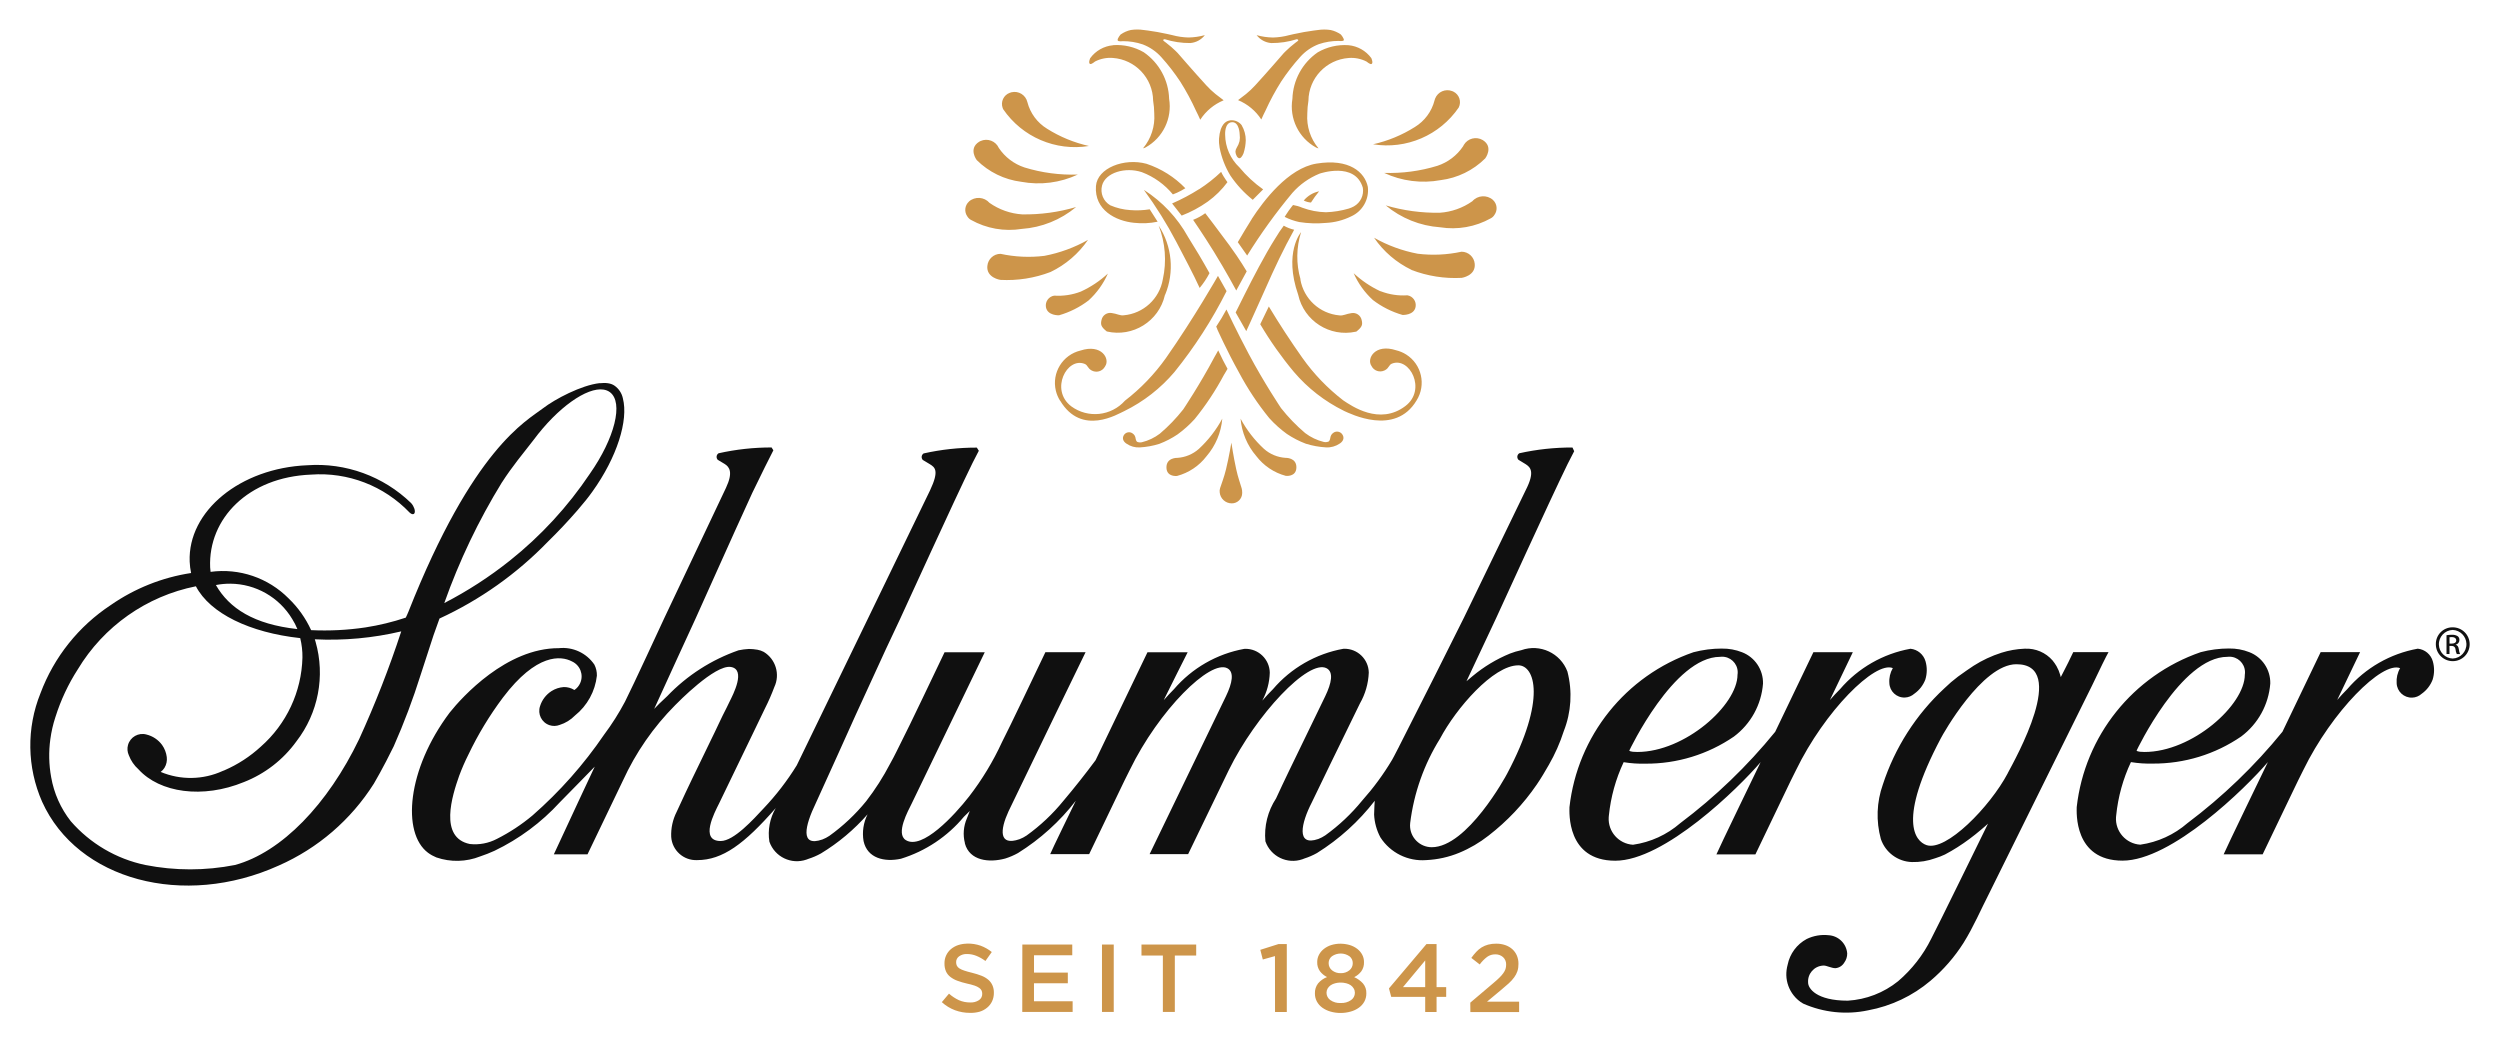 <?xml version="1.0" encoding="UTF-8"?> <svg xmlns="http://www.w3.org/2000/svg" id="svg1923" viewBox="0 0 1024 427"><defs><style> .cls-1 { fill: #cd954a; } .cls-2 { fill: #101010; } </style></defs><path id="path1806" class="cls-2" d="M245.62,156.93c-7.5.85-18.26,6.5-23.26,10.35-6.67,5.12-28.56,16.18-55.1,83.37-.31.83-.7,1.55-1.05,2.33-5.38,1.8-10.9,3.14-16.51,4.01-7.37,1.1-14.82,1.47-22.26,1.12-2.22-4.87-5.34-9.27-9.2-12.98-8.36-8.45-20.2-12.49-31.98-10.9-.08-.61-.14-1.23-.18-1.84-.83-19.95,15.57-36.96,41.31-37.99,15.11-1.11,29.92,4.59,40.38,15.54.65.59,1.28.84,1.71.58.69-.4.56-1.9-.29-3.36-.23-.4-.51-.78-.82-1.12-11.33-10.96-26.78-16.59-42.5-15.47-27.44,1.12-49.01,18.79-48.18,39.5.07,1.56.26,3.11.58,4.64-11.81,1.8-23.05,6.28-32.87,13.1-13.19,8.68-23.28,21.33-28.81,36.12-5.79,14.3-5.55,30.34.66,44.46,14.49,32.08,57.95,43.77,96.94,26.13,16.03-7.06,29.59-18.74,38.95-33.55,0,0,3.84-6.49,8.13-15.29,4.23-9.56,7.91-19.34,11.04-29.31,1.15-3.58,5.27-16.2,5.27-16.2l2.44-6.82c16.61-7.65,31.66-18.32,44.38-31.46,4.21-4.11,8.25-8.4,12.11-12.85,1.23-1.42,2.34-2.76,3.48-4.17.88-1.1,1.76-2.25,2.6-3.43,10.21-14.22,14.84-29.3,12.55-38.22-.43-2.13-1.67-4.01-3.44-5.25-1.45-1.03-3.58-1.28-6.08-1h0ZM247.23,159.58c.97.15,1.84.5,2.59,1.05,5.67,4.22,1.97,18.87-8.2,33.4-9.03,13.49-20.09,25.49-32.79,35.6-8.36,6.66-17.35,12.48-26.85,17.38,6.11-17.27,14.03-33.85,23.62-49.45h.02c4.08-6.37,8.71-11.92,12.95-17.38,9.9-13.32,21.85-21.68,28.66-20.6h0ZM316.12,183.28c-7.33-.02-14.64.78-21.79,2.38-.82.52-1.06,1.6-.54,2.42.06.09.13.18.2.26l2.85,1.71c1.98,1.24,3.51,3.42.52,9.78-8.47,17.9-23.7,50-25.14,53.08-1.97,4.2-12.6,27.32-16.22,34.5-2.5,4.72-5.36,9.24-8.57,13.52-8.32,12.21-18.16,23.32-29.28,33.05-4.49,3.77-9.4,7-14.63,9.64-3.4,1.78-7.26,2.51-11.07,2.09-12.78-2.59-7.19-19.94-4.38-27.92,1.1-2.96,2.36-5.86,3.78-8.68,3.93-8.24,8.67-16.07,14.15-23.38,13.78-18.21,23.79-17.17,28.26-14.82,3.39,1.53,4.91,5.52,3.38,8.91-.51,1.14-1.33,2.11-2.36,2.81-1.3-.82-2.82-1.25-4.37-1.21-1.79.13-3.53.7-5.04,1.67-2.22,1.44-3.87,3.61-4.66,6.14-1.09,3.21.63,6.7,3.84,7.79,1.37.47,2.86.43,4.21-.1,2.37-.74,4.52-2.07,6.26-3.85,5.03-4.03,8.26-9.9,8.97-16.31.04-1.58-.32-3.14-1.03-4.54-3.24-4.76-8.84-7.35-14.57-6.73-21.44-.06-39.6,19.99-44.69,26.38-17.54,23.31-19.65,49.32-8.89,57.41,1.06.78,2.21,1.42,3.43,1.92,5.84,2.01,12.22,1.86,17.96-.42,1.99-.66,3.94-1.43,5.85-2.3,10.11-4.85,19.2-11.6,26.77-19.87,2.87-2.86,14.29-14.6,14.29-14.6,0,0-11.21,23.89-16.75,35.92h13.79c.27-.49,13.74-28.69,14.49-30.17,5.25-11.49,12.51-21.97,21.42-30.93.98-.99,16.24-16.64,22.76-15.65,6.37.97.96,11.3-.47,14.18l-1.21,2.49c-2.28,4.35-4.23,8.87-6.43,13.24-1.66,3.39-3.32,6.79-4.93,10.19-1.85,3.86-3.77,7.7-5.56,11.58-1.08,2.25-3.45,7.38-3.56,7.68-1.61,3.17-2.38,6.7-2.23,10.25.37,5.53,5.09,9.75,10.62,9.51,10.42,0,19.37-6.63,32.2-21.31-2.43,4.15-3.35,9.02-2.6,13.77,2.17,6.22,8.98,9.5,15.2,7.32.24-.08.48-.18.71-.27,1.81-.57,3.56-1.32,5.22-2.25,7.14-4.33,13.58-9.74,19.09-16.02-1.71,3.38-2.28,7.23-1.65,10.96,1.53,7.09,8.62,8.69,15.31,7.24,10.08-3.11,19.04-9.08,25.79-17.2l2.41-2.36s-.88,2.31-1.18,3.02c-1.39,3.19-1.69,6.75-.82,10.12v.18c1.94,7.04,9.84,7.98,16.55,6.14,1.81-.57,3.56-1.32,5.22-2.25,9.09-5.68,17.1-12.92,23.65-21.4-.92,1.9-10.09,20.7-10.49,21.87h15.96c8.85-18.33,14.8-31,16.64-34.48,11.94-24.53,33.04-45.42,40-41.65,2.85,1.56,2.03,5.97-.61,11.46l-31.27,64.67h15.78l16.68-34.48c11.06-22.53,32.66-45.65,40.08-41.65,2.86,1.56,2.03,5.97-.61,11.46l-9.7,20.01c-3.52,7.27-7.07,14.51-10.43,21.83-3.41,5.19-4.95,11.38-4.37,17.56,2.16,6.22,8.96,9.51,15.18,7.35.25-.09.5-.18.74-.29,1.81-.57,3.56-1.33,5.22-2.26,9.09-5.68,17.1-12.92,23.65-21.4,0,0-.26,3.66-.26,5.64.15,3.26,1.03,6.45,2.57,9.33,4.06,6.33,11.28,9.92,18.79,9.33,4.65-.22,9.23-1.23,13.53-3.01,4.3-1.78,8.34-4.15,12-7.03,7.62-5.89,14.28-12.94,19.72-20.89,1.8-2.62,3.4-5.36,4.96-8.08,2.52-4.37,4.57-8.99,6.11-13.79,3.08-7.78,3.6-16.33,1.5-24.43-2.84-7.58-11.24-11.48-18.87-8.76-1.59.34-3.14.8-4.66,1.39-5.55,2.28-10.72,5.4-15.33,9.25-.43.38-1.48,1.25-2.49,2.09,4-8.56,8.02-17.11,12.06-25.66,1.75-3.7,21.53-47.29,29.38-63.34l2.68-5.22-.7-1.52c-7.32-.02-14.63.77-21.78,2.36-.82.52-1.06,1.6-.54,2.42.06.09.13.18.2.26l2.85,1.73c2.07,1.31,4.01,3.1.1,10.75-8.74,18.06-23.82,49.12-25.27,52.15-1.9,3.98-21.14,42.16-26.3,52.25l-.05.07-.32.68-.36.68c-1.24,2.48-2.21,4.2-2.41,4.58-3.55,5.96-7.67,11.56-12.29,16.73-4.38,5.38-9.45,10.16-15.08,14.21-.89.6-1.85,1.1-2.86,1.49-9.27,3.21-6.96-6.62-2.67-14.95l7.36-15.23,12.37-25.35c2.21-3.86,3.45-8.19,3.62-12.63-.1-5.48-4.62-9.85-10.1-9.76-.1,0-.2,0-.31.01-11.24,2.03-21.42,7.88-28.84,16.55-1.56,1.55-3,3.12-4.37,4.69,1.91-3.53,2.96-7.45,3.07-11.46-.1-5.48-4.62-9.85-10.1-9.76-.1,0-.2,0-.31.01-11.24,2.03-21.43,7.88-28.86,16.55-1.43,1.43-2.81,2.91-4.14,4.45l.55-1.18c1.99-4.14,8.31-16.54,9.22-18.41h-16.46l-21.26,44.22c-4.22,5.68-8.61,11.23-13.18,16.64-4.37,5.38-9.44,10.15-15.07,14.19-.9.61-1.86,1.11-2.88,1.5-8.56,2.96-8.03-3.77-4.53-11.38l3.2-6.63c6.62-13.83,27.46-56.74,28.37-58.57h-16.46c-3.18,6.62-14.9,31.33-17.8,36.88-3.62,7.86-8.11,15.29-13.4,22.15-6.14,7.89-19.31,22.06-25.96,17.93-4.29-2.66.99-12.07,2.39-14.95,2.2-4.54,29.35-60.79,29.94-62h-16.46c-3.18,6.62-14.9,31.33-17.8,36.88-1.2,2.29-2.47,5.19-4.51,8.79-2.81,5.39-6.08,10.53-9.8,15.34-4.37,5.38-9.44,10.15-15.07,14.19-.89.6-1.85,1.1-2.86,1.49-9.27,3.21-7.21-5.53-2.67-14.95,1.39-2.89,16.3-36.05,16.3-36.05,0,0,7.05-15.4,12.42-27.06,2.69-5.74,4.96-10.58,5.79-12.3,1.8-3.77,22.07-48.45,29.71-63.97.83-1.66,1.58-3.06,2.36-4.58l.05-.08.11-.24-.82-1.28c-7.32-.02-14.63.78-21.78,2.38-.82.52-1.06,1.6-.54,2.42.06.09.13.18.2.26l2.85,1.71c2.07,1.31,4.02,2.49.1,10.77-8.74,18.06-23.82,49.12-25.27,52.15l-.11.23-29.2,60.21c-3.9,6.33-8.45,12.23-13.56,17.62-4.14,4.44-12.16,13.39-17.61,13.39-8.74,0-2.49-11.69-.7-15.28l14.34-29.67c1.52-3.14,3.04-6.29,4.54-9.43,1.43-2.82,2.69-5.72,3.8-8.68,2.45-5.2.59-11.41-4.32-14.4-.81-.43-1.67-.73-2.57-.89-1.15-.2-2.32-.31-3.49-.32-1.44.07-2.86.25-4.27.55-11.08,3.86-21.1,10.29-29.21,18.77-.43.37-2.58,2.4-3.23,3.06-.65.65-2.12,2.17-2.12,2.17,4.14-9.01,14.9-32.68,16.94-36.97,1.41-3.01,14.29-32.01,23.25-51.52,4.51-9.32,6.37-13,8.63-17.43l-.71-1.11ZM94.36,239.08c10.38.08,19.97,5.55,25.32,14.45.83,1.31,1.54,2.7,2.13,4.14-17.76-1.93-27.92-8.49-33.38-18.04,1.95-.38,3.94-.57,5.93-.55ZM80.24,240.14c5.79,11.12,22.08,18.99,42.73,21.23.64,2.61.95,5.29.91,7.97-.35,14.01-6.53,27.23-17.06,36.49-4.39,4.04-9.42,7.31-14.89,9.68-.23.11-.47.2-.71.27-8.04,3.68-17.26,3.82-25.41.4.62-.45,1.14-1.02,1.55-1.67.81-1.32,1.14-2.88.95-4.41-.22-1.79-.88-3.5-1.92-4.96-1.56-2.14-3.83-3.65-6.4-4.28-3.27-.91-6.65,1.01-7.56,4.28-.39,1.39-.27,2.88.33,4.19.83,2.22,2.19,4.21,3.96,5.79,8.74,9.61,26.3,12.14,43.17,5.22,8.63-3.38,16.1-9.17,21.52-16.68,8.95-11.58,11.87-26.73,7.84-40.81-.11-.33-.19-.65-.31-.99,11.9.59,23.82-.51,35.41-3.25-4.92,15.02-10.68,29.76-17.25,44.14-12.83,26.69-31.74,46.3-50.81,51.54-12.15,2.4-24.65,2.4-36.8,0-11.85-2.49-22.57-8.79-30.51-17.93-4.12-5.25-6.88-11.44-8.02-18.01-.94-5.15-1.06-10.42-.34-15.6.41-3.03,1.09-6.02,2.04-8.92l.08-.24c2.16-6.84,5.22-13.37,9.1-19.4,10.62-17.66,28.19-30.02,48.4-34.05h0ZM913.06,265.62c-3.93,0-7.84.51-11.64,1.5-27.77,9.59-47.54,34.3-50.8,63.49,0,1.87-1.3,21.91,18.77,21.91s50.42-29.69,59.54-40.38c0,0-17.73,36.6-18.12,37.8h15.97c8.85-18.33,14.8-31,16.64-34.48,11.77-24.16,32.4-44.76,39.67-41.78-1.09,1.86-1.58,4.01-1.42,6.16.13,3.39,2.98,6.03,6.37,5.91,1.44-.05,2.81-.61,3.88-1.58,2.04-1.44,3.6-3.46,4.49-5.79.76-2.44.78-5.06.07-7.52-.8-2.82-3.24-4.87-6.16-5.16-11.24,2.03-21.43,7.88-28.86,16.55-1.43,1.43-2.81,2.91-4.14,4.45l9.38-19.59h-16.15l-15.65,32.61c-11.4,14.01-24.46,26.58-38.9,37.43-5.46,4.74-12.18,7.81-19.34,8.83-5.85-.37-10.3-5.41-9.94-11.26.02-.26.04-.51.08-.77.76-7.55,2.8-14.92,6.03-21.79,2.98.49,6,.69,9.02.61,12.89.06,25.5-3.81,36.13-11.09,6.92-5.17,11.27-13.08,11.93-21.7.13-5.67-3.3-10.81-8.58-12.85-2.63-1.04-5.45-1.55-8.28-1.5h0ZM705.29,265.65c-3.93,0-7.84.51-11.64,1.5-27.77,9.59-47.54,34.3-50.8,63.49,0,1.87-1.3,21.91,18.77,21.91s50.42-29.69,59.54-40.38c0,0-17.73,36.6-18.12,37.8h15.97c8.85-18.33,14.78-31,16.62-34.48,11.76-24.23,32.4-44.84,39.67-41.84-1.08,1.86-1.58,4-1.42,6.14.12,3.39,2.96,6.04,6.35,5.92,1.44-.05,2.82-.61,3.9-1.58,2.04-1.44,3.6-3.46,4.49-5.79.75-2.42.78-5.01.08-7.45-.8-2.82-3.24-4.87-6.16-5.16-11.24,2.03-21.43,7.88-28.86,16.55-1.43,1.43-2.81,2.91-4.14,4.45l9.38-19.59h-16.15l-15.65,32.61c-11.4,14.01-24.46,26.58-38.9,37.43-5.46,4.74-12.18,7.81-19.34,8.83-5.85-.36-10.31-5.39-9.95-11.25.02-.26.04-.51.07-.76.77-7.56,2.81-14.93,6.05-21.81,2.98.49,6,.69,9.02.61,12.89.06,25.5-3.81,36.13-11.09,6.92-5.17,11.27-13.08,11.93-21.7.13-5.67-3.3-10.81-8.58-12.85-2.63-1.04-5.45-1.55-8.28-1.5h0ZM829.48,265.69c-.09,0-.18.01-.27.02-3.2.13-6.36.69-9.41,1.65-4.03,1.28-7.87,3.08-11.43,5.35-.61.4-4.91,3.3-6.4,4.45-1.95,1.47-3.8,3.06-5.55,4.77-11.62,10.77-20.29,24.34-25.2,39.4-2.56,7.19-2.84,14.99-.82,22.34,1.86,5.49,6.93,9.25,12.72,9.43,3.27.08,6.52-.45,9.59-1.57,1.34-.41,2.66-.92,3.93-1.52,3.5-1.85,6.85-3.98,10.02-6.35,1.66-1.18,3.16-2.48,4.77-3.8.83-.66,2.86-2.49,2.86-2.49,0,0-21.73,44.4-23.25,47.11-3.3,6.67-7.92,12.6-13.58,17.43-5.88,4.74-13.08,7.52-20.61,7.97-12.92,0-16.25-5.06-16.25-7.39-.27-3.59,2.42-6.71,6.01-6.98.15-.01.29-.02.44-.02,1.12,0,3.16,1.08,4.74,1.08,1.5-.13,2.85-.98,3.62-2.28.8-1.1,1.23-2.42,1.21-3.78-.33-4.04-3.6-7.22-7.65-7.45-3.07-.33-6.16.21-8.94,1.55-4.06,2.18-6.93,6.07-7.82,10.59-.38,1.39-.56,2.84-.53,4.28.09,2.99,1.14,5.87,2.99,8.21,1.07,1.37,2.4,2.52,3.91,3.38,8.37,3.7,17.69,4.66,26.64,2.75,9.41-1.74,18.2-5.91,25.5-12.09,5.28-4.46,9.85-9.7,13.55-15.54,4.08-6.54,7.13-13.72,10.65-20.58,9.38-18.99,18.79-37.98,28.19-56.96,4.58-9.27,9.2-18.55,13.79-27.84,1.39-2.96,2.8-5.87,4.22-8.76.5-1.01.99-2,1.52-3.04.24-.49,1.02-1.91,1.02-1.91h-14.45l-1.18,2.43-.82,1.71c-.59,1.2-1.21,2.37-1.81,3.56-.43.83-1.28,2.54-1.31,2.54-.1-.3-.18-.6-.24-.91-.35-1.24-.85-2.44-1.49-3.56-.48-.82-1.02-1.6-1.62-2.34-2.82-3.24-6.96-5.02-11.25-4.83h0ZM705.16,268.99c3.52-.12,6.48,2.64,6.6,6.16.01.39,0,.78-.07,1.17,0,12.47-21.51,31.69-41.08,31.69-3.17,0-3.25-.57-3.25-.57,0,0,18.2-38.4,37.17-38.4.21-.03.42-.04.63-.05h0ZM912.95,268.99c3.52-.12,6.48,2.64,6.6,6.16.01.39,0,.78-.07,1.17,0,12.47-21.53,31.69-41.1,31.69-3.17,0-3.23-.57-3.23-.57,0,0,18.2-38.4,37.17-38.4.21-.03.42-.04.63-.05h0ZM825.89,272.07c21.46-.04-.42,38.78-3.52,44.62v.05c-7.3,13.77-25.28,32.15-33.29,29.41-4.58-1.58-11.99-10.01,5.87-43.72.83-1.66,16.9-30.36,30.94-30.36h0ZM621.87,272.51c6.76,0,11.68,13.82-4.58,44.44-.46.9-16.29,30.07-30.86,30.07-4.93-.02-8.91-4.03-8.88-8.96,0-.32.02-.64.06-.96,1.51-12.26,5.68-24.05,12.21-34.53,6.61-12.48,21.83-30.05,32.06-30.05h0Z"></path><path id="path1816" class="cls-2" d="M1004.61,256.95c3.83-.02,6.95,3.06,6.97,6.89.02,3.83-3.06,6.95-6.89,6.97-3.83.02-6.95-3.06-6.97-6.89,0-.02,0-.04,0-.06-.05-3.77,2.96-6.86,6.73-6.91.05,0,.11,0,.16,0ZM1004.61,258.02c-3.23.12-5.76,2.84-5.64,6.08.12,3.06,2.57,5.52,5.64,5.64,3.23-.12,5.76-2.84,5.64-6.08-.12-3.06-2.57-5.52-5.64-5.64ZM1003.32,267.89h-1.23v-7.71c.72-.12,1.45-.18,2.18-.18.84-.06,1.68.14,2.4.58.49.38.75.98.7,1.6,0,.9-.63,1.68-1.51,1.88v.06c.68.12,1.14.74,1.29,1.88.07.66.23,1.3.5,1.9h-1.35c-.29-.62-.47-1.29-.52-1.97-.04-.79-.72-1.4-1.51-1.36-.05,0-.1,0-.14.01h-.83l.02,3.32ZM1003.32,263.62h.89c1.01,0,1.87-.37,1.87-1.32,0-.68-.49-1.35-1.87-1.35-.3,0-.6.02-.89.06v2.62Z"></path><path id="path1820" class="cls-1" d="M578.16,110.58c6.55,2.51,13.56,3.61,20.56,3.23,0,0,5.79-.83,5.33-5.74-.24-2.81-2.59-4.96-5.41-4.97-5.89,1.28-11.95,1.56-17.94.83-6.28-1.19-12.32-3.4-17.88-6.55,3.87,5.65,9.16,10.19,15.34,13.16M477.25,120.72c3.84-9.3,2.85-19.9-2.67-28.32,2.75,7.01,3.34,14.68,1.71,22.03-1.38,7.96-7.94,13.99-15.98,14.71-1.51.24-2.79-.65-4.97-.93-1.9-.32-3.72.9-4.14,2.78-.48,1.96-.22,2.89,2.15,4.78,10.66,2.47,21.31-4.17,23.78-14.83.02-.08.03-.15.05-.23M468.59,77.86c4.93,6.74,9.36,13.84,13.24,21.23,2.79,5.34,7.14,13.5,9.55,18.85,1.55-1.87,2.91-3.9,4.03-6.06-2.8-5.05-5.75-10.02-8.83-14.9-4.31-7.77-10.48-14.35-17.96-19.15M464.55,91.26c3.21.36,6.45.21,9.61-.45l-3.24-5.08c-2.65.43-5.34.54-8.01.32-2.8-.18-5.55-.84-8.13-1.95-2.83-1.64-4.21-4.96-3.38-8.12,1.37-5.29,9.57-7.7,16.31-5.46,4.95,1.88,9.33,5.02,12.7,9.11,1.18-.44,2.33-.96,3.44-1.56,1.01-.56,1.66-.97,1.66-.97-4.42-4.58-9.88-8.02-15.92-10.02-9.15-2.48-20.12,1.74-20.69,9.11-.73,9.88,8.19,14.34,15.63,15.07M491.16,77.47c-3.53,2.24-7.23,4.2-11.07,5.87l3.92,4.97c3.79-1.46,7.39-3.39,10.7-5.74,3.08-2.22,5.79-4.9,8.05-7.95,0,0-.89-1.23-1.59-2.38-.36-.59-.7-1.21-.99-1.84-2.77,2.65-5.79,5.03-9.02,7.11M503.75,100.73c-4.78-6.51-10.08-13.4-10.08-13.4-1.53,1.12-3.2,2.03-4.97,2.72,0,0,3.96,5.73,8.47,13,5.05,8.18,9.2,15.94,9.2,15.94l4.28-7.84s-2.76-4.75-6.92-10.42M532.7,114.44c-1.84-6.33-1.76-13.07.22-19.35,0,0-7.23,8.28-1.18,25.66,2.35,10.69,12.91,17.45,23.6,15.11.08-.02.15-.03.23-.05,2.38-1.89,2.64-2.81,2.15-4.78-.42-1.88-2.24-3.11-4.14-2.78-2.14.27-3.43,1.17-4.97.93-8.05-.71-14.6-6.75-15.98-14.71M527.13,99.66c1.13-2.18,2.86-5.4,2.96-5.56-1.49-.34-2.93-.9-4.26-1.66-1.24,1.65-2.39,3.37-3.44,5.14-4.49,7.1-9.37,16.62-12.55,22.95l-3.72,7.45,4.35,7.65s2.23-4.81,5.25-11.59c3.15-7.06,7.17-16.27,11.41-24.41M512.74,89.69c-1.96,3.14-3.88,6.31-5.74,9.51l3.84,5.47c5.57-8.97,11.75-17.55,18.52-25.66,3.05-3.46,6.87-6.16,11.14-7.89,0,0,14.57-5.07,17.72,5.79.5,3.06-.95,6.1-3.65,7.62-.68.37-1.39.67-2.12.9-3.03.89-6.17,1.4-9.33,1.51-3.31-.07-6.58-.7-9.68-1.85-1.22-.53-2.5-.9-3.81-1.12,0,0-.94,1.13-1.77,2.32s-1.66,2.54-1.66,2.54c1.89.97,3.91,1.68,5.98,2.12,3.59.57,7.24.69,10.87.36,3.59-.17,7.11-1.08,10.34-2.66,4.69-2.09,7.48-6.99,6.88-12.09-1.23-6.03-7.61-11.75-21.04-9.55-11.59,1.88-21.68,15.23-26.49,22.63M537,82.92c1-1.59,2.11-3.11,3.31-4.56-2.46.51-4.68,1.83-6.29,3.77.91.48,1.92.76,2.95.83M565.31,119.25c-3.98-1.87-7.64-4.35-10.85-7.34,1.84,4.17,4.52,7.92,7.89,10.99,3.62,2.77,7.73,4.84,12.12,6.1,0,0,4.73.24,5.36-3.31.39-2.21-1.08-4.33-3.3-4.72-.03,0-.05,0-.08-.01-3.71.25-7.44-.32-10.91-1.66M550.47,168.29c2.56,1.13,20.95,10.5,29.75-4.26,4.02-6.37,2.12-14.8-4.26-18.83-1.27-.8-2.66-1.38-4.11-1.73-8.67-2.84-12.16,3.45-10.11,6.4.97,2,3.37,2.83,5.36,1.86.08-.04.17-.08.25-.13,1.66-.92,1.49-2.13,2.76-2.65,7.25-2.95,14.39,10.68,5.51,17.38-10.57,8.03-22.05-.1-25.42-2.33-6.43-4.95-12.08-10.83-16.77-17.45-4.83-6.83-9.41-13.84-13.72-21.01l-3.52,7.26c4.05,6.87,8.66,13.4,13.77,19.51,5.67,6.67,12.65,12.1,20.5,15.96M527.14,177.76c2.42,1.62,5.01,2.96,7.74,3.99,2.69.84,5.47,1.34,8.28,1.5,1.98.11,3.95-.45,5.59-1.57,0,0,2.31-1.33,1.27-3.38-.6-1.31-2.15-1.88-3.46-1.28-.07.03-.13.06-.19.1-.43.25-.79.6-1.07,1.01-.25.45-.4.95-.46,1.47,0,0-.16.99-.65,1.26-.63.24-1.31.3-1.97.16-2.77-.68-5.37-1.92-7.63-3.64-3.63-3.07-6.94-6.5-9.89-10.24,0,0-6.95-10.35-13.24-22.2-4.97-9.33-9.11-18.17-9.11-18.17-1.28,2.4-2.68,4.73-4.19,6.99.78,1.71.37.97.37.97,0,0,4.02,9,8.95,17.82,3.52,6.63,7.68,12.89,12.42,18.72,2.19,2.42,4.63,4.61,7.28,6.52M508.13,171.44c.48,5.68,2.74,11.07,6.46,15.39,3.02,3.95,7.27,6.8,12.08,8.08,0,0,4.18.53,4.33-3.31.17-4.26-4.48-4.07-4.48-4.07-3.24-.21-6.32-1.49-8.76-3.64-3.88-3.57-7.14-7.77-9.63-12.42M499.74,199.98c-.18.55-.23,1.13-.15,1.71.24,2.53,2.35,4.47,4.89,4.49,2.35.04,4.29-1.83,4.32-4.18,0-.09,0-.17,0-.26.01-.58-.06-1.15-.21-1.71-.49-1.74-1.54-4.55-2.23-7.8-1.17-5.33-1.99-10.93-1.99-10.93,0,0-.93,5.69-2.2,10.95-.77,3.2-1.88,5.99-2.43,7.72M477.78,191.64c.15,3.83,4.33,3.31,4.33,3.31,4.81-1.28,9.06-4.12,12.08-8.08,3.72-4.32,5.98-9.71,6.46-15.39-2.5,4.65-5.76,8.84-9.63,12.42-2.44,2.15-5.52,3.43-8.76,3.64,0,0-4.64-.19-4.48,4.07M460.21,178.48c-1,1.97,1.23,3.26,1.23,3.26,1.58,1.09,3.48,1.63,5.41,1.52,2.72-.15,5.41-.64,8-1.45,2.62-1,5.12-2.29,7.45-3.86,2.56-1.85,4.91-3.96,7.04-6.3,4.57-5.63,8.58-11.7,11.99-18.1.83-1.47.72-1.08,1.47-2.48-1.72-3.23-1.96-3.58-3.82-7.55-.77,1.51-.68,1.12-1.52,2.7-6.08,11.46-12.81,21.47-12.81,21.47-2.85,3.62-6.05,6.95-9.56,9.93-2.19,1.67-4.71,2.87-7.38,3.52-.64.14-1.3.09-1.9-.15-.48-.26-.63-1.22-.63-1.22-.05-.49-.2-.97-.44-1.41-.27-.4-.62-.73-1.03-.97-1.18-.7-2.7-.3-3.4.88-.05.08-.09.17-.13.26M434.23,164.1c8.79,14.76,23.76,5.38,26.31,4.27,7.86-3.86,14.84-9.3,20.5-15.97,8.28-10.26,15.44-21.37,21.36-33.15l-3.52-6.25s-9.7,17.08-21.31,33.66c-4.7,6.62-10.35,12.5-16.78,17.45-5.64,6.33-15.16,7.34-21.99,2.33-8.88-6.75-1.74-20.36,5.51-17.38,1.27.52,1.13,1.73,2.76,2.65,1.93,1.11,4.39.44,5.49-1.49.05-.08.09-.16.13-.24,2.05-2.94-1.43-9.25-10.11-6.4-7.33,1.75-11.85,9.1-10.11,16.43.35,1.46.94,2.86,1.74,4.13M428.42,125.83c.64,3.53,5.36,3.31,5.36,3.31,4.39-1.26,8.5-3.33,12.12-6.1,3.37-3.08,6.05-6.82,7.89-10.99-3.28,3.03-7.02,5.52-11.08,7.38-3.47,1.34-7.2,1.9-10.91,1.66-2.22.35-3.74,2.43-3.39,4.66,0,.03,0,.05.01.08M404.42,108.89c-.5,4.91,5.32,5.75,5.32,5.75,7,.38,14.01-.72,20.56-3.23,6.18-2.97,11.47-7.5,15.35-13.16-5.56,3.15-11.61,5.36-17.89,6.55-5.98.73-12.05.45-17.94-.83-2.81,0-5.16,2.16-5.4,4.97M396.89,82.56c-1.75,1.58-2.02,4.24-.63,6.14.36.58.87,1.06,1.47,1.38,6.32,3.54,13.65,4.83,20.8,3.68,8.17-.57,15.95-3.71,22.24-8.96-7.18,2.12-14.64,3.14-22.13,3.01-4.79-.32-9.4-1.95-13.33-4.71-2.18-2.48-5.96-2.73-8.44-.55M409.12,60.61c-1.29-2.86-4.64-4.13-7.5-2.84-.19.09-.38.18-.56.29-4.55,2.86-.99,7.51-.99,7.51,4.92,4.89,11.32,8.02,18.21,8.89,7.84,1.46,15.95.43,23.18-2.96-7.39.25-14.76-.74-21.83-2.91-4.3-1.42-8-4.23-10.52-7.99M446,59.79c-6.06-1.36-11.85-3.74-17.1-7.05-4.02-2.45-6.92-6.37-8.09-10.93-.69-2.91-3.6-4.7-6.5-4.02-.25.06-.49.13-.72.23-2.51.91-3.81,3.69-2.9,6.21.06.17.13.34.21.5,7.79,11.4,21.47,17.28,35.1,15.07M455.95,18.53c-3.76.33-7.19,2.26-9.41,5.31,0,0-.92,2.06,0,2.38.55.19,1.99-1.03,1.99-1.03,2.24-1.15,4.76-1.65,7.28-1.46,9.22.66,16.4,8.28,16.51,17.52.29,1.71.44,3.43.46,5.17v.15c.36,5.14-1.28,10.22-4.59,14.17.35-.05.7-.17,1.01-.34,7.13-3.92,11-11.92,9.67-19.94-.23-7.63-4.08-14.7-10.36-19.04-3.8-2.21-8.18-3.23-12.57-2.93M501.12,41l-3.24-2.48c-1.34-1.09-2.6-2.28-3.77-3.56-4.57-4.97-11.73-13.24-11.73-13.24,0,0-1.27-1.33-2.62-2.48-1.47-1.28-3.05-2.42-3.05-2.42,0,0-.31-.25-.26-.44.11-.35.67-.31.67-.31,3.36,1.06,6.86,1.59,10.39,1.56,2.37-.18,4.55-1.36,6-3.24-2.18.6-4.44.93-6.7.97-2.24-.06-4.46-.38-6.62-.97,0,0-3.08-.73-6.08-1.27s-5.67-.83-5.67-.83c-1.75-.27-3.53-.27-5.27,0-1.49.33-2.89.95-4.14,1.82,0,0-1.48,1.66-1.22,2.43.21.6,2.18.32,2.18.32,2.74,0,5.47.44,8.07,1.32,2.94,1.12,5.57,2.93,7.66,5.28,2.83,3.14,5.41,6.48,7.74,10.01,2.42,3.83,4.58,7.83,6.45,11.96,0,0,1.66,3.31,1.71,3.61,2.3-3.55,5.62-6.31,9.52-7.93M508.63,51.32c-1.1-1.46-2.89-2.23-4.71-2.04-.83.21-2.62.36-3.87,3.61-.8,2.46-.97,5.09-.49,7.63.78,4.03,2.27,7.88,4.4,11.39,2.54,3.76,5.63,7.1,9.17,9.93l4.25-4.27c-3.62-2.56-6.89-5.59-9.71-9.01-3.68-3.47-5.8-8.29-5.85-13.35,0,0-.35-5.11,2.9-5.16,2.96-.04,3.05,4.97,3.05,4.97.14.93.12,1.89-.05,2.81-.24.94-.63,1.84-1.15,2.66-.32.49-.51,1.07-.54,1.66.05.63.23,1.24.54,1.79,0,0,.55,1.09,1.33.83.79-.26,1.46-1.99,1.46-1.99.27-.87.49-1.75.65-2.65.14-.88.23-1.78.26-2.67,0-2.16-.57-4.27-1.66-6.13M550.42,16.55c.26-.74-1.22-2.43-1.22-2.43-1.25-.87-2.65-1.49-4.14-1.82-1.75-.27-3.53-.27-5.27,0,0,0-2.8.33-5.67.83-2.87.5-6.08,1.27-6.08,1.27-2.16.59-4.38.91-6.62.97-2.27-.04-4.52-.36-6.7-.97,1.45,1.88,3.63,3.06,6,3.24,3.52.02,7.03-.5,10.39-1.56,0,0,.56,0,.67.31.06.19-.26.44-.26.44,0,0-1.56,1.13-3.05,2.42-1.35,1.18-2.62,2.48-2.62,2.48,0,0-7.16,8.28-11.73,13.24-1.17,1.28-2.43,2.47-3.77,3.56l-3.24,2.48c3.9,1.62,7.22,4.38,9.52,7.93.06-.32,1.71-3.61,1.71-3.61,1.87-4.13,4.03-8.13,6.45-11.96,2.33-3.52,4.91-6.87,7.74-10.01,2.09-2.35,4.72-4.16,7.66-5.28,2.6-.88,5.33-1.32,8.07-1.32,0,0,1.97.28,2.18-.32M561.71,23.82c-2.23-3.04-5.66-4.98-9.41-5.31-4.39-.3-8.76.72-12.57,2.93-6.29,4.34-10.13,11.4-10.36,19.04-1.33,8.03,2.55,16.02,9.68,19.94.31.17.66.28,1.01.34-3.31-3.95-4.96-9.03-4.59-14.17v-.15c.02-1.73.18-3.46.46-5.17.11-9.25,7.29-16.87,16.51-17.52,2.51-.2,5.03.31,7.28,1.46,0,0,1.44,1.22,1.99,1.03.93-.31,0-2.38,0-2.38M597.5,44.02c1.19-2.39.22-5.3-2.18-6.49-.16-.08-.33-.15-.49-.21-2.78-1.09-5.92.28-7.01,3.06-.09.24-.17.48-.23.73-1.16,4.56-4.07,8.48-8.09,10.93-5.25,3.31-11.04,5.7-17.1,7.06,13.63,2.21,27.31-3.67,35.1-15.07M608.34,64.89s3.56-4.66-.99-7.51c-2.69-1.6-6.16-.72-7.76,1.96-.11.19-.21.38-.3.58-2.52,3.76-6.22,6.57-10.52,7.99-7.06,2.17-14.44,3.15-21.83,2.91,7.23,3.38,15.33,4.41,23.18,2.96,6.88-.87,13.29-3.99,18.21-8.88M611.5,81.88c-2.48-2.18-6.26-1.93-8.44.55-3.93,2.76-8.54,4.39-13.33,4.71-7.49.12-14.95-.89-22.13-3.01,6.29,5.25,14.07,8.38,22.24,8.96,7.15,1.15,14.48-.14,20.8-3.68.61-.32,1.12-.8,1.48-1.39,1.39-1.91,1.12-4.56-.63-6.14"></path><path id="path1822" class="cls-1" d="M395.89,386.53c-1.17.02-2.32.22-3.43.58-1.08.36-2.08.92-2.96,1.65-1.7,1.44-2.67,3.57-2.64,5.8v.08c-.03,1.11.18,2.21.61,3.23.4.89,1.01,1.66,1.78,2.26.87.67,1.84,1.21,2.88,1.58,1.29.48,2.61.86,3.94,1.16,1.07.22,2.12.5,3.15.84.67.22,1.31.54,1.89.94.4.27.73.65.95,1.08.18.42.27.87.26,1.33v.08c.02,1.01-.48,1.96-1.33,2.52-1.06.69-2.31,1.02-3.57.95-1.6.02-3.19-.3-4.66-.94-1.47-.69-2.84-1.59-4.06-2.67l-2.93,3.48c1.57,1.44,3.4,2.56,5.4,3.31,1.96.72,4.03,1.09,6.11,1.08,1.34.04,2.67-.12,3.96-.47,1.14-.34,2.19-.91,3.1-1.67.86-.71,1.55-1.6,2.02-2.6.5-1.09.75-2.28.73-3.48v-.08c.02-1.02-.18-2.04-.58-2.97-.38-.86-.94-1.63-1.65-2.25-.83-.71-1.78-1.27-2.8-1.67-1.26-.49-2.54-.89-3.85-1.21-1.32-.31-2.41-.63-3.27-.92-.71-.22-1.39-.53-2.02-.92-.43-.27-.78-.65-1-1.1-.2-.44-.3-.92-.29-1.41v-.07c0-.92.45-1.79,1.2-2.33.96-.68,2.12-1.02,3.3-.95,1.28,0,2.56.25,3.75.73,1.34.54,2.6,1.26,3.75,2.12l2.6-3.67c-1.37-1.1-2.91-1.98-4.56-2.59-1.76-.61-3.61-.9-5.46-.87-.12,0-.24,0-.36,0h0ZM549.15,386.53c-1.31,0-2.62.18-3.88.57-1.09.34-2.11.88-3.01,1.58-.82.65-1.51,1.45-2,2.38-.48.9-.73,1.92-.73,2.94v.05c-.06,1.35.34,2.68,1.13,3.78.77,1,1.76,1.81,2.89,2.38-1.42.54-2.68,1.43-3.67,2.59-.9,1.19-1.36,2.65-1.29,4.14v.08c0,1.13.28,2.24.82,3.23.54.99,1.3,1.84,2.21,2.49,1.02.72,2.15,1.26,3.35,1.6,1.36.39,2.77.58,4.19.57,1.39,0,2.77-.2,4.11-.58,1.2-.33,2.34-.87,3.35-1.6.91-.65,1.67-1.49,2.21-2.47.55-1.02.83-2.16.82-3.31v-.08c.07-1.47-.42-2.91-1.36-4.04-1-1.11-2.23-1.99-3.61-2.59,1.13-.56,2.12-1.37,2.89-2.36.79-1.11,1.18-2.44,1.12-3.8v-.07c0-1.04-.24-2.06-.73-2.97-.49-.92-1.17-1.72-1.99-2.36-.91-.7-1.94-1.23-3.04-1.57-1.23-.37-2.51-.56-3.8-.57h0ZM612.83,386.53c-1.11-.02-2.22.11-3.3.39-.93.25-1.83.63-2.65,1.13-.82.51-1.56,1.13-2.21,1.84-.73.78-1.4,1.6-2.02,2.47l3.44,2.68c.86-1.18,1.89-2.23,3.06-3.12.96-.68,2.12-1.03,3.3-1.02,1.16-.04,2.3.36,3.18,1.12.88.81,1.35,1.97,1.28,3.17,0,.6-.09,1.2-.27,1.78-.22.59-.52,1.14-.89,1.65-.48.66-1.01,1.27-1.6,1.83-.66.65-1.46,1.38-2.41,2.17l-9.51,8.07.03,3.86h19.97v-4.27h-13.14l5.69-4.74c1.21-1,2.26-1.9,3.17-2.73.84-.75,1.6-1.59,2.26-2.49.57-.77,1.02-1.63,1.33-2.54.3-.95.44-1.95.42-2.94v-.08c.02-1.16-.21-2.31-.66-3.38-.43-1-1.07-1.89-1.88-2.62-.84-.73-1.82-1.29-2.88-1.65-1.19-.4-2.44-.6-3.7-.58h0ZM523.67,386.69l-7.45,2.36,1.02,3.96,4.98-1.39.03,22.89h4.82v-27.82h-3.4ZM584.28,386.69l-15.36,18.16.92,3.46h13.92v6.21h4.66v-6.21h3.94v-3.98h-3.94v-17.64h-4.14ZM418.75,386.89l-.03,27.61h20.63v-4.38h-15.83v-7.37h13.86v-4.38h-13.85v-7.1h15.67v-4.38h-20.43ZM451.37,386.89v27.61h4.82v-27.61h-4.82ZM467.55,386.89v4.51h8.76v23.1h4.9v-23.12h8.75v-4.49h-22.41ZM549.21,390.56c1.27.01,2.5.41,3.54,1.13.85.66,1.34,1.67,1.34,2.75v.08c.02,1.15-.5,2.24-1.41,2.94-1,.79-2.25,1.2-3.52,1.15-1.28.05-2.53-.36-3.54-1.15-.91-.71-1.43-1.82-1.41-2.97v-.08c0-1.06.5-2.07,1.34-2.72,1.07-.75,2.35-1.14,3.65-1.13ZM583.76,393.4v10.93h-9.1l9.1-10.93ZM548.76,402.46c.9-.04,1.81.06,2.68.29.66.16,1.28.44,1.84.82.49.35.91.8,1.21,1.33.31.52.47,1.11.47,1.71v.08c0,1.17-.59,2.27-1.55,2.94-1.24.86-2.74,1.29-4.25,1.2-1.52.1-3.04-.33-4.28-1.21-.95-.67-1.52-1.76-1.54-2.93v-.08c0-.6.15-1.19.45-1.71.31-.52.73-.98,1.23-1.33.56-.38,1.18-.66,1.84-.82.62-.16,1.25-.26,1.89-.29h0Z"></path></svg> 